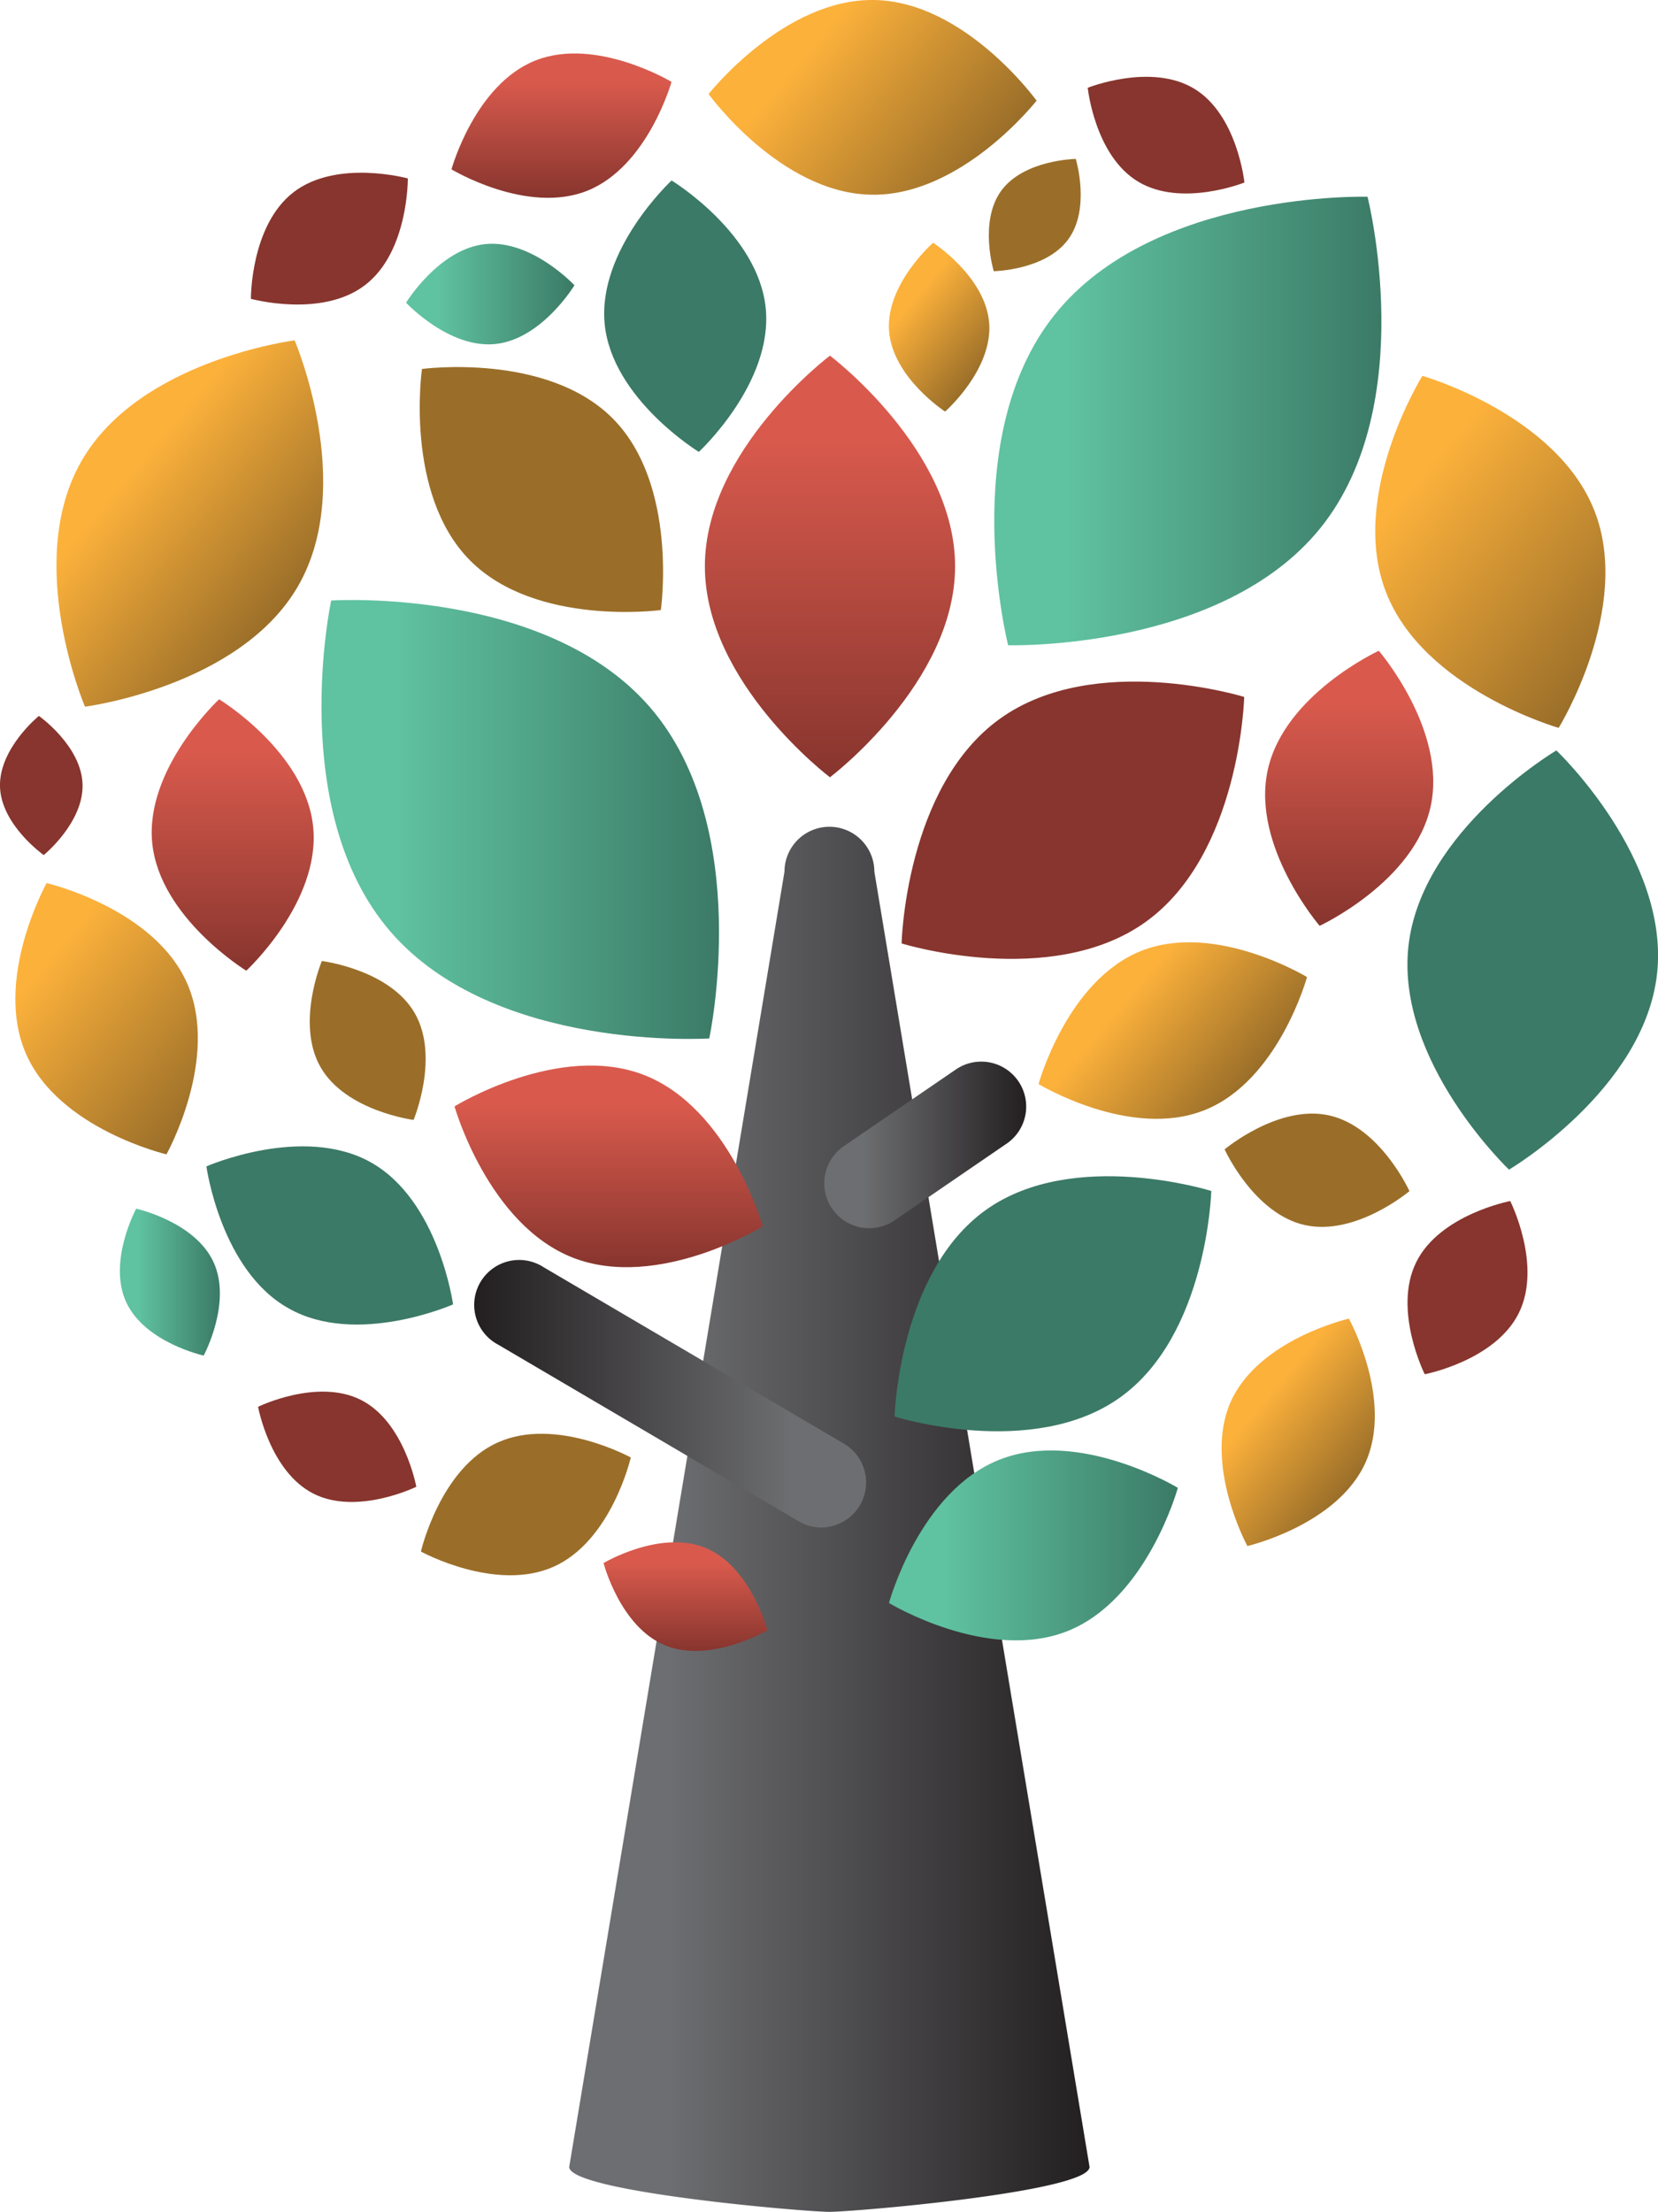<svg xmlns="http://www.w3.org/2000/svg" xmlns:xlink="http://www.w3.org/1999/xlink" viewBox="0 0 219.13 292.3"><defs><style>.cls-1{fill:url(#linear-gradient);}.cls-2{fill:url(#linear-gradient-2);}.cls-3{fill:url(#linear-gradient-3);}.cls-4{fill:url(#linear-gradient-4);}.cls-5{fill:url(#linear-gradient-5);}.cls-6{fill:url(#linear-gradient-6);}.cls-7{fill:#87352e;}.cls-8{fill:url(#linear-gradient-7);}.cls-9{fill:url(#linear-gradient-8);}.cls-10{fill:#9a6e29;}.cls-11{fill:#3b7a66;}.cls-12{fill:url(#linear-gradient-9);}.cls-13{fill:url(#linear-gradient-10);}.cls-14{fill:url(#linear-gradient-11);}.cls-15{fill:url(#linear-gradient-12);}.cls-16{fill:url(#linear-gradient-13);}.cls-17{fill:url(#linear-gradient-14);}.cls-18{fill:url(#linear-gradient-15);}.cls-19{fill:url(#linear-gradient-16);}.cls-20{fill:url(#linear-gradient-17);}.cls-21{fill:url(#linear-gradient-18);}.cls-22{fill:url(#linear-gradient-19);}.cls-23{fill:url(#linear-gradient-20);}.cls-24{fill:url(#linear-gradient-21);}</style><linearGradient id="linear-gradient" x1="75.23" y1="200.78" x2="144.01" y2="200.78" gradientUnits="userSpaceOnUse"><stop offset="0.19" stop-color="#6d6e71"/><stop offset="1" stop-color="#231f20"/></linearGradient><linearGradient id="linear-gradient-2" x1="108.94" y1="151.26" x2="135.73" y2="151.26" xlink:href="#linear-gradient"/><linearGradient id="linear-gradient-3" x1="114.5" y1="184.25" x2="62.91" y2="184.25" xlink:href="#linear-gradient"/><linearGradient id="linear-gradient-4" x1="109.69" y1="46.97" x2="109.69" y2="102.72" gradientUnits="userSpaceOnUse"><stop offset="0.19" stop-color="#d95a4d"/><stop offset="1" stop-color="#87352e"/></linearGradient><linearGradient id="linear-gradient-5" x1="145.82" y1="128.49" x2="164.17" y2="143.89" gradientUnits="userSpaceOnUse"><stop offset="0.19" stop-color="#fcb13b"/><stop offset="1" stop-color="#9a6e29"/></linearGradient><linearGradient id="linear-gradient-6" x1="74.18" y1="7.06" x2="74.18" y2="26.14" xlink:href="#linear-gradient-4"/><linearGradient id="linear-gradient-7" x1="117.49" y1="204.23" x2="155.67" y2="204.23" gradientUnits="userSpaceOnUse"><stop offset="0.19" stop-color="#5fc2a0"/><stop offset="1" stop-color="#3b7a66"/></linearGradient><linearGradient id="linear-gradient-8" x1="102.4" y1="2" x2="128.29" y2="23.73" xlink:href="#linear-gradient-5"/><linearGradient id="linear-gradient-9" x1="0.61" y1="123.31" x2="27.56" y2="145.93" xlink:href="#linear-gradient-5"/><linearGradient id="linear-gradient-10" x1="178.32" y1="85.95" x2="178.32" y2="122.3" xlink:href="#linear-gradient-4"/><linearGradient id="linear-gradient-11" x1="163.98" y1="182.87" x2="179.16" y2="195.61" xlink:href="#linear-gradient-5"/><linearGradient id="linear-gradient-12" x1="30.75" y1="92.41" x2="30.75" y2="128.28" xlink:href="#linear-gradient-4"/><linearGradient id="linear-gradient-13" x1="90.59" y1="203.81" x2="90.59" y2="218.15" xlink:href="#linear-gradient-4"/><linearGradient id="linear-gradient-14" x1="12.36" y1="58.49" x2="37.82" y2="79.85" xlink:href="#linear-gradient-5"/><linearGradient id="linear-gradient-15" x1="180.25" y1="58.89" x2="213.7" y2="86.96" xlink:href="#linear-gradient-5"/><linearGradient id="linear-gradient-16" x1="118.02" y1="38.12" x2="130.21" y2="48.35" xlink:href="#linear-gradient-5"/><linearGradient id="linear-gradient-17" x1="53.67" y1="38.86" x2="75.92" y2="38.86" xlink:href="#linear-gradient-7"/><linearGradient id="linear-gradient-18" x1="15.84" y1="169.44" x2="29.02" y2="169.44" xlink:href="#linear-gradient-7"/><linearGradient id="linear-gradient-19" x1="131.4" y1="55.64" x2="182.57" y2="55.64" xlink:href="#linear-gradient-7"/><linearGradient id="linear-gradient-20" x1="80.44" y1="140.79" x2="80.44" y2="167.46" xlink:href="#linear-gradient-4"/><linearGradient id="linear-gradient-21" x1="42.49" y1="108.29" x2="95.03" y2="108.29" xlink:href="#linear-gradient-7"/></defs><title>tree</title><g id="Layer_2" data-name="Layer 2"><g id="Layer_1-2" data-name="Layer 1"><path class="cls-1" d="M109.62,292.3c-3.28,0-34.39-2.66-34.39-5.94L103.68,115.2a5.94,5.94,0,1,1,11.88,0L144,286.36C144,289.64,112.9,292.3,109.62,292.3Z"/><path class="cls-2" d="M114.89,162.31a5.94,5.94,0,0,1-3.37-10.84l14.92-10.21a5.94,5.94,0,0,1,6.71,9.8l-14.91,10.21A6,6,0,0,1,114.89,162.31Z"/><path class="cls-3" d="M108.55,201.86a5.87,5.87,0,0,1-3-.82L65.84,177.7a5.94,5.94,0,1,1,6-10.24l39.71,23.33a5.95,5.95,0,0,1-3,11.07Z"/><path class="cls-4" d="M126.23,74.84c0,15.4-16.54,27.88-16.54,27.88S93.16,90.24,93.16,74.84,109.69,47,109.69,47,126.23,59.45,126.23,74.84Z"/><path class="cls-5" d="M159.19,146.71c-9.8,3.91-21.93-3.45-21.93-3.45s3.75-13.68,13.55-17.59,21.93,3.45,21.93,3.45S169,142.81,159.19,146.71Z"/><path class="cls-6" d="M77.61,25.21c-8,3.19-17.94-2.83-17.94-2.83S62.74,11.19,70.75,8s18,2.82,18,2.82S85.63,22,77.61,25.21Z"/><path class="cls-7" d="M48.24,37.68c-5.72,4.39-15.08,1.81-15.08,1.81s-.07-9.71,5.65-14.1S53.9,23.58,53.9,23.58,54,33.29,48.24,37.68Z"/><path class="cls-8" d="M141.09,215.55c-10.54,4.2-23.6-3.71-23.6-3.71s4-14.73,14.58-18.93,23.6,3.71,23.6,3.71S151.63,211.35,141.09,215.55Z"/><path class="cls-9" d="M115.09,25.73c-12-.24-21.44-13.3-21.44-13.3S103.62-.24,115.6,0,137,13.3,137,13.3,127.07,26,115.09,25.73Z"/><path class="cls-10" d="M62.11,74.05c-8.72-8.8-6.34-25.29-6.34-25.29S72.29,46.53,81,55.32s6.34,25.3,6.34,25.3S70.83,82.85,62.11,74.05Z"/><path class="cls-11" d="M148,184.7c-11.56,8.24-29.77,2.5-29.77,2.5s.53-19.09,12.09-27.32,29.77-2.49,29.77-2.49S159.58,176.47,148,184.7Z"/><path class="cls-12" d="M3.46,139.32c-4.38-9.9,2.7-22.62,2.7-22.62S20.34,120,24.72,129.92,22,152.55,22,152.55,7.83,149.22,3.46,139.32Z"/><path class="cls-13" d="M167.54,101.81C169.7,91.77,182.23,86,182.23,86s9,10.45,6.87,20.49-14.69,15.86-14.69,15.86S165.38,111.85,167.54,101.81Z"/><path class="cls-14" d="M162.65,185.26c3.71-8.3,15.63-11,15.63-11s5.91,10.71,2.2,19-15.62,11.05-15.62,11.05S159,193.56,162.65,185.26Z"/><path class="cls-11" d="M101.2,40.72c1,9.91-8.84,19-8.84,19s-11.45-7-12.44-16.87,8.84-19,8.84-19S100.21,30.81,101.2,40.72Z"/><path class="cls-15" d="M41.39,109.28c1,9.91-8.84,19-8.84,19s-11.44-7-12.43-16.87,8.84-19,8.84-19S40.4,99.37,41.39,109.28Z"/><path class="cls-16" d="M93.24,204.56c6,2.47,8.18,10.89,8.18,10.89s-7.5,4.42-13.48,2-8.17-10.89-8.17-10.89S87.26,202.09,93.24,204.56Z"/><path class="cls-7" d="M47.7,185c5.77,2.91,7.32,11.48,7.32,11.48s-7.82,3.83-13.59.91-7.32-11.48-7.32-11.48S41.92,182.09,47.7,185Z"/><path class="cls-7" d="M151.45,121.81c-12.5,9-32.29,2.87-32.29,2.87s.47-20.71,13-29.7,32.28-2.88,32.28-2.88S163.94,112.81,151.45,121.81Z"/><path class="cls-11" d="M219,128.73c-1.73,15.3-19.56,25.84-19.56,25.84s-15-14.26-13.29-29.56S205.7,99.17,205.7,99.17,220.72,113.43,219,128.73Z"/><path class="cls-17" d="M39.43,77.39c-7.65,13.36-28.2,16-28.2,16s-8.14-19-.49-32.41,28.2-16,28.2-16S47.09,64,39.43,77.39Z"/><path class="cls-18" d="M183.18,78.25c-5-12.84,4.81-28.58,4.81-28.58s17.82,5.08,22.78,17.93S206,96.19,206,96.19,188.14,91.1,183.18,78.25Z"/><path class="cls-11" d="M38.16,172.91c-9-5-10.88-18.77-10.88-18.77S40,148.56,49,153.6s10.88,18.78,10.88,18.78S47.15,178,38.16,172.91Z"/><path class="cls-10" d="M175.7,147.41c6.75,1.53,10.58,10,10.58,10s-7.11,6-13.85,4.48-10.58-10-10.58-10S169,145.89,175.7,147.41Z"/><path class="cls-10" d="M65.82,190.61c7.66-3.43,17.55,2,17.55,2s-2.53,11-10.19,14.43-17.55-2-17.55-2S58.16,194,65.82,190.61Z"/><path class="cls-19" d="M117.5,43.7c-.43-6.16,5.83-11.62,5.83-11.62s7,4.53,7.41,10.69-5.83,11.62-5.83,11.62S117.94,49.87,117.5,43.7Z"/><path class="cls-20" d="M64.11,32.26c6.14-.64,11.81,5.44,11.81,5.44s-4.29,7.11-10.43,7.76S53.67,40,53.67,40,58,32.91,64.11,32.26Z"/><path class="cls-10" d="M42.39,141.07c-3.35-5.79.15-14.07.15-14.07s8.93,1.1,12.27,6.88S54.66,148,54.66,148,45.74,146.85,42.39,141.07Z"/><path class="cls-7" d="M0,104c-.17-5.08,5.14-9.39,5.14-9.39s5.59,3.93,5.77,9S5.78,113,5.78,113,.18,109.05,0,104Z"/><path class="cls-10" d="M132.34,25.19c3-4.09,9.84-4.19,9.84-4.19s2,6.55-1,10.64-9.84,4.2-9.84,4.2S129.34,29.29,132.34,25.19Z"/><path class="cls-21" d="M16.68,172.08C14.21,166.72,18,159.73,18,159.73s7.75,1.7,10.22,7.06-1.3,12.35-1.3,12.35S19.14,177.44,16.68,172.08Z"/><path class="cls-7" d="M187.17,166.81c3.12-6.32,12.43-8.09,12.43-8.09s4.26,8.47,1.14,14.79-12.44,8.1-12.44,8.1S184.05,173.13,187.17,166.81Z"/><path class="cls-7" d="M150.41,24c-5.73-3.45-6.65-12.4-6.65-12.4s8.35-3.34,14.07.12,6.64,12.4,6.64,12.4S156.13,27.46,150.41,24Z"/><path class="cls-22" d="M174.56,69.72c-13.12,16.36-41.32,15.55-41.32,15.55s-6.94-27.35,6.18-43.72S180.74,26,180.74,26,187.68,53.35,174.56,69.72Z"/><path class="cls-23" d="M75.73,166.21c-11.25-4.39-15.66-20-15.66-20s13.82-8.53,25.07-4.14,15.67,20,15.67,20S87,170.59,75.73,166.21Z"/><path class="cls-24" d="M85.92,93.48c13.8,16,7.82,43.75,7.82,43.75s-28.35,1.86-42.14-14.12-7.83-43.75-7.83-43.75S72.12,77.5,85.92,93.48Z"/></g></g></svg>